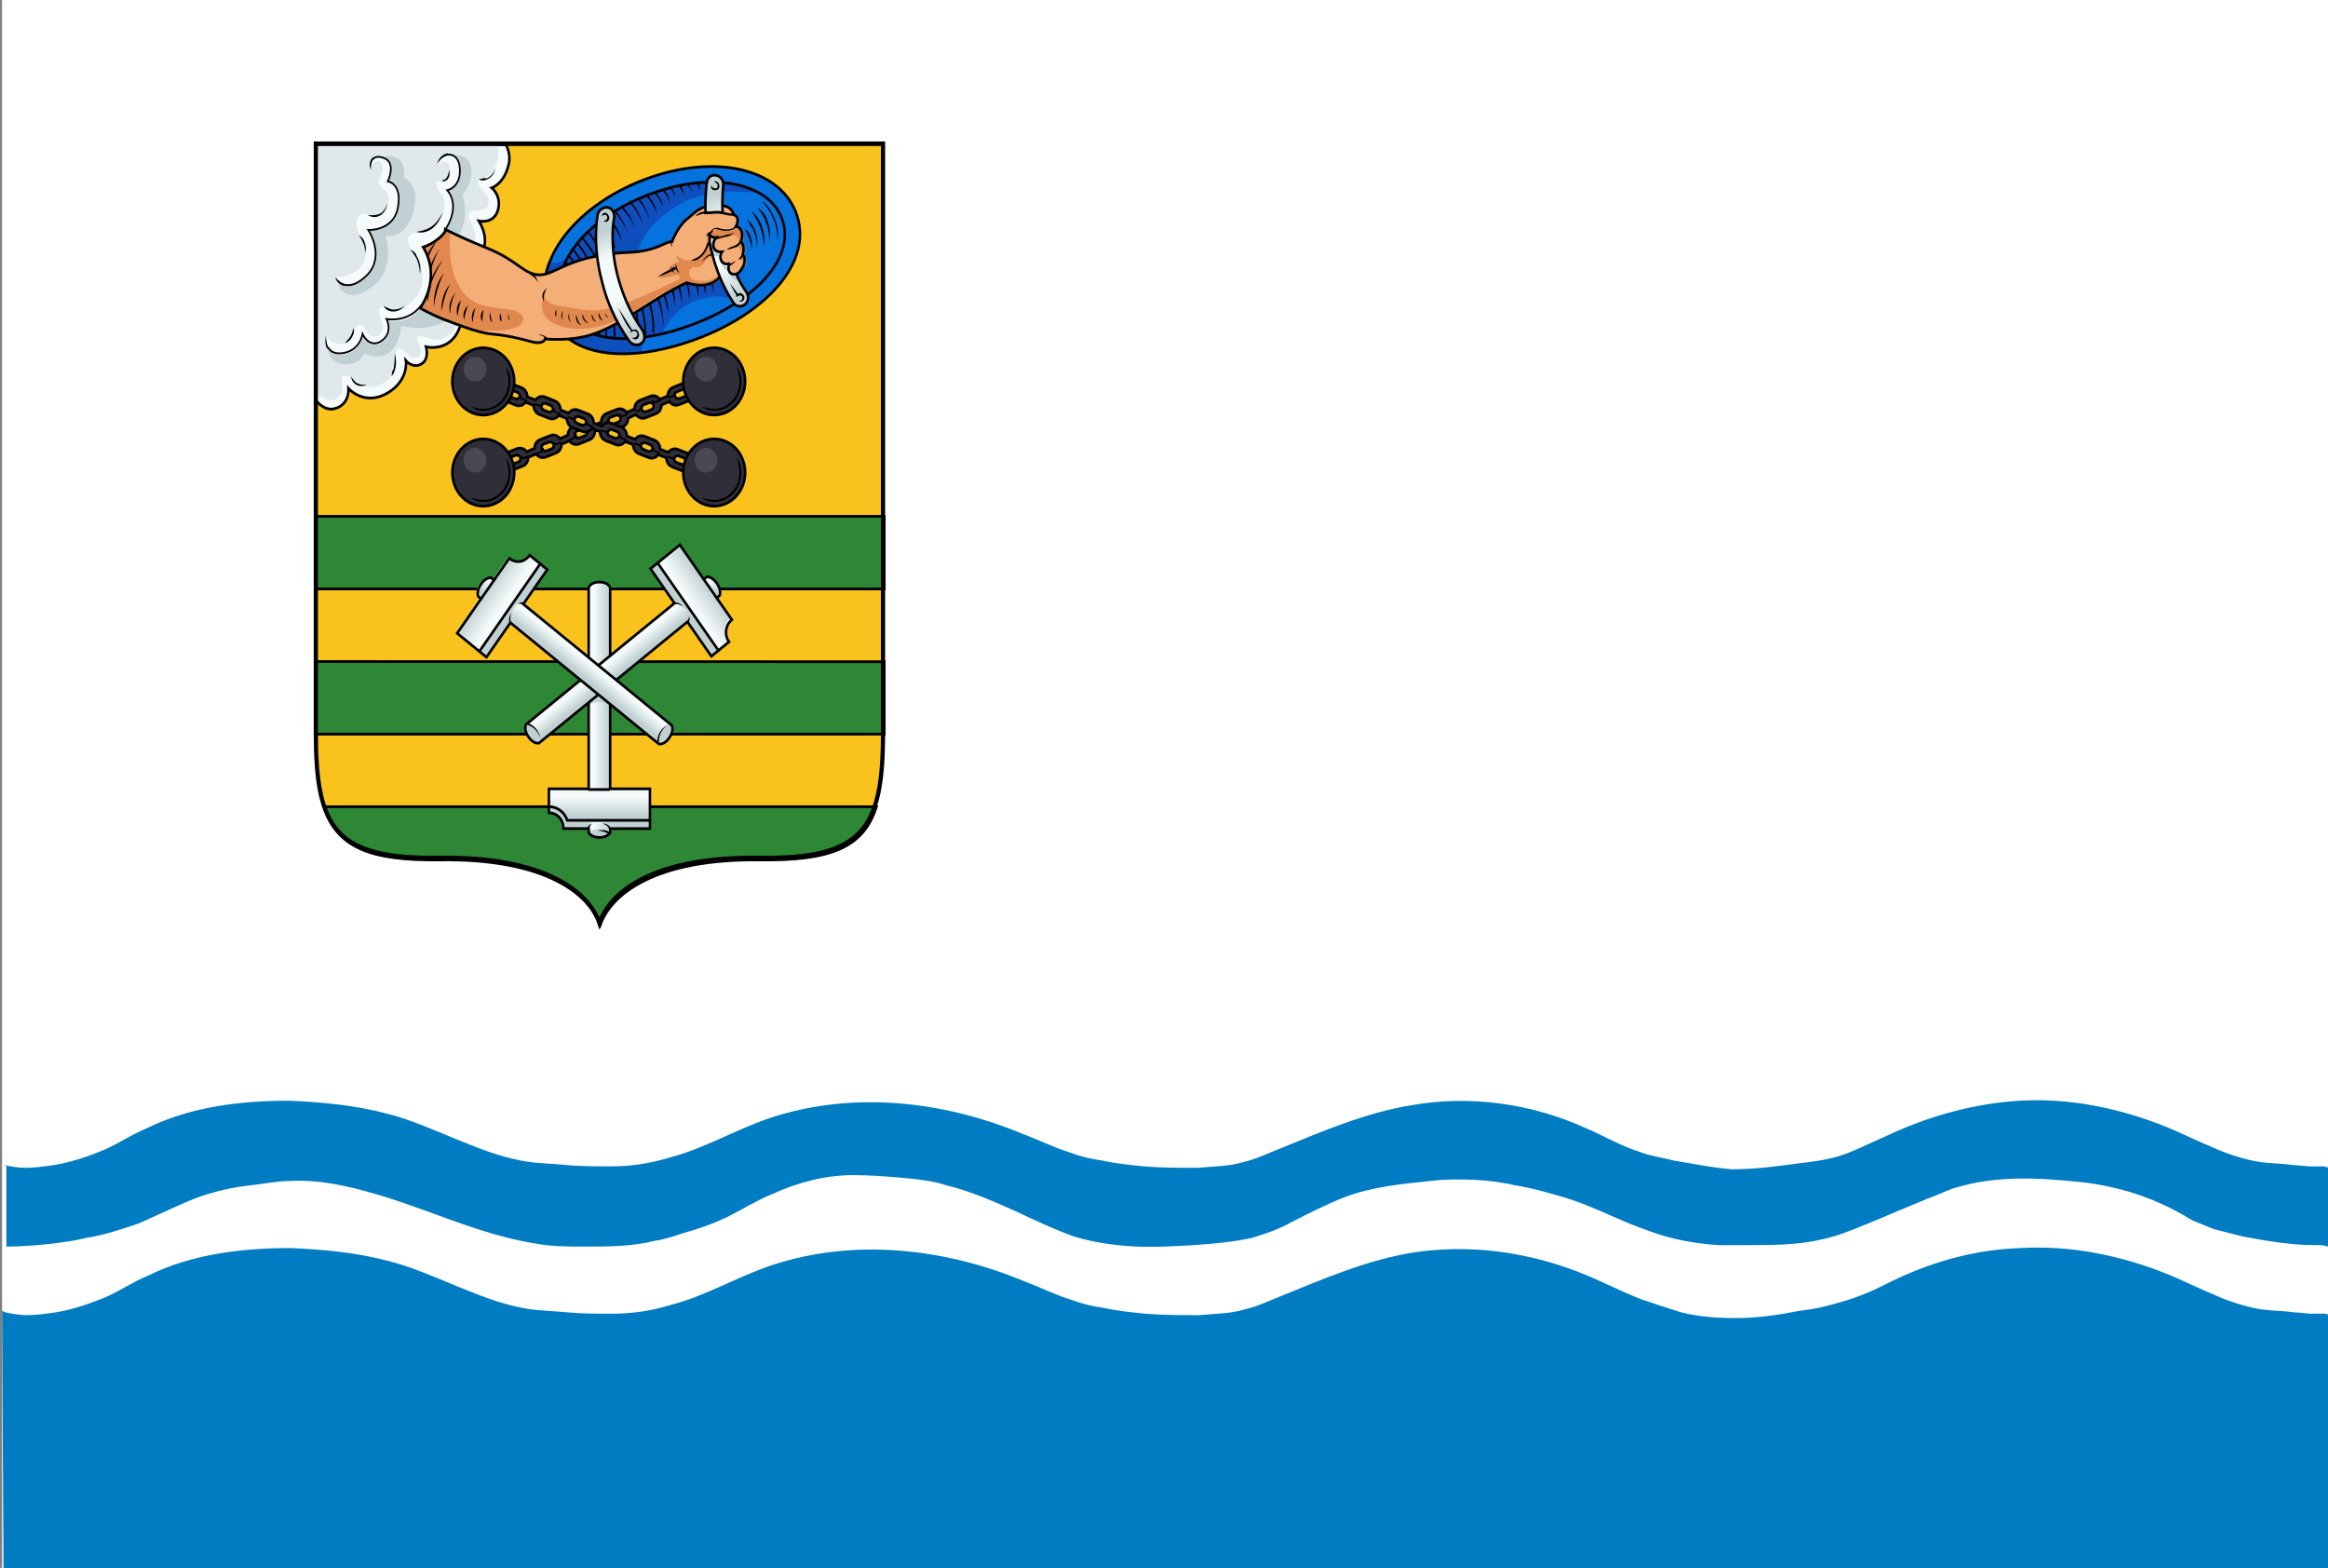 <svg height="394.242" viewBox="0 0 585.3 394.2" width="585.267" xmlns="http://www.w3.org/2000/svg" xmlns:xlink="http://www.w3.org/1999/xlink"><rect x="0" y="0" width="585.3" height="394.2" fill="#808080" stroke="none"/><linearGradient id="a" gradientUnits="userSpaceOnUse" x1="88.921" x2="86.527" xlink:href="#b" y1="166.568" y2="166.568"/><linearGradient id="b"><stop offset="0" stop-color="#c1d0d2"/><stop offset="1" stop-color="#c1d0d2" stop-opacity="0"/></linearGradient><linearGradient id="c" gradientUnits="userSpaceOnUse" x1="87.379" x2="87.379" xlink:href="#b" y1="182.254" y2="179.391"/><linearGradient id="d" gradientTransform="matrix(.159 -.211 -.211 -.159 145.22 352.088)" gradientUnits="userSpaceOnUse" x1="436.048" x2="440.574" xlink:href="#b" y1="607.606" y2="601.594"/><linearGradient id="e" gradientTransform="matrix(-1 0 0 1 883.629 0)" gradientUnits="userSpaceOnUse" x1="375.889" x2="386.727" xlink:href="#b" y1="556.156" y2="564.257"/><linearGradient id="f" gradientUnits="userSpaceOnUse" x1="436.048" x2="440.574" xlink:href="#b" y1="607.606" y2="601.594"/><linearGradient id="g" gradientUnits="userSpaceOnUse" x1="375.889" x2="386.727" xlink:href="#b" y1="556.156" y2="564.257"/><linearGradient id="h" gradientUnits="userSpaceOnUse" x1="96.92" x2="101.498" y1="94.129" y2="109.226"><stop offset="0" stop-color="#c1d0d2"/><stop offset=".262" stop-color="#f4fbfa"/><stop offset=".656" stop-color="#f4fbfa"/><stop offset="1" stop-color="#c1d0d2"/></linearGradient><g transform="matrix(3.592 0 0 3.668 -778.583 65.455)"><path d="m216.9-18.3h162.9v108.2h-162.9z" fill="#fff" stroke-width=".983"/><g fill="#007cc2"><path d="m217.2 62v5.6c1.1 0 2.2-.1 3.2-.2.8-.1 1.6-.2 2.4-.4 1.3-.2 2.5-.6 3.7-1 .9-.4 1.8-.8 2.7-1.2.7-.3 1.4-.6 2.1-.8 1-.3 2-.5 3-.6.9-.1 1.9-.3 2.8-.3 1.9-.1 3.8.3 5.6.8 2.6.7 5.2 1.8 7.8 2.6 1.3.4 2.5.7 3.8.9 1.1.2 2.2.2 3.3.2 1.7 0 3.4 0 5-.4.7-.1 1.3-.3 1.9-.5 1.1-.3 2.3-.7 3.3-1.2s2-1.1 3-1.5c1.8-.8 3.7-1.3 5.7-1.3 1.2 0 2.4.1 3.6.2 1 .1 2 .2 2.9.5 1.7.4 3.3 1.1 4.9 1.8 1.3.6 2.6 1.2 4 1.7 1 .3 2.1.5 3.1.6 1.8.2 3.5.1 5.3 0 1.4-.1 2.7-.2 4.1-.5 1-.3 1.9-.6 2.8-1.1 1.2-.6 2.4-1.2 3.7-1.7 1.9-.7 4-.9 6-1.1.7-.1 1.4-.1 2-.1 1.3 0 2.6.1 3.9.4 1.3.2 2.7.6 4 1 1.8.6 3.5 1.5 5.3 2.1 1.6.6 3.3.9 5 1h1.9c1.8 0 3.6 0 5.3-.4 1-.2 2-.6 3-1 1.5-.6 2.9-1.2 4.4-1.8.6-.2 1.2-.5 1.8-.7.7-.2 1.5-.4 2.3-.5 1.5-.2 3-.2 4.5-.1 1.4.1 2.8.2 4.1.5 2 .4 4 1.2 5.8 2.3l1.5.6 2 .5c1.1.2 2.2.4 3.3.5.8.1 1.6.1 2.3.1l.4.1.1-5.4-.4-.1h-1l-1.2-.1c-.8-.1-1.5-.1-2.3-.2-1.2-.2-2.4-.6-3.5-1.1-1-.4-2-.9-3-1.3-3.3-1.3-6.8-2-10.3-1.8-3.3.2-6.5 1.1-9.5 2.5-1.2.5-2.3 1.1-3.5 1.4-.8.2-1.6.3-2.5.4-1.5.2-3 .4-4.6.4-1.4-.1-2.8-.4-4.1-.6-.8-.2-1.6-.3-2.4-.6-1.3-.4-2.5-1.1-3.7-1.6-3.8-1.7-8.1-2.3-12.2-1.6-3.2.5-6.3 1.8-9.3 3-.8.3-1.6.7-2.5.9-1 .3-2.1.3-3.2.4-1.3 0-2.5 0-3.8-.1-1-.1-2-.2-2.9-.4-.8-.1-1.6-.3-2.4-.6-1-.3-2-.8-3.1-1.2-5.6-2.3-12-3-17.8-1.1-2.4.8-4.6 2.1-7 2.7-1.3.4-2.7.6-4.1.6-1.1 0-2.2 0-3.2-.1s-2.1-.1-3.1-.3c-1.6-.3-3.1-.9-4.6-1.5s-3.1-1.3-4.7-1.7c-2.3-.6-4.6-.8-6.9-.9-3.4 0-6.9.4-10 1.9-1 .4-1.9 1-2.8 1.4-1.2.5-2.4.9-3.6 1.1-.7.1-1.4.2-2.1.2-.5 0-1-.1-1.5-.2z"/><path d="m216.9 72 .1 17.9 3.2.1 20.3-.1h19.3l43.9.1.1-.1-.1.1.1-.1-.1.1.1-.1-.1.1h-.1l.2-.1-.2.1h.1-.1l76.3-.1v-17.6l-.4-.1h-1l-1.2-.1c-.8-.1-1.5-.1-2.3-.2-1.2-.2-2.4-.6-3.5-1.1-1-.4-2-.9-3-1.3-3.3-1.3-6.8-2-10.3-1.8-3.3.1-6.5 1-9.5 2.5-1 .5-2 .9-3.1 1.2-1 .3-1.9.5-2.9.6-1.5.3-3 .5-4.5.5-1.3 0-2.6-.1-3.8-.4-1-.3-1.9-.6-2.8-.9-1.3-.5-2.5-1.1-3.7-1.6-3.9-1.6-8.1-2.2-12.2-1.6-3.2.5-6.3 1.8-9.3 3-.8.3-1.6.7-2.5.9-1 .3-2.1.3-3.2.4-1.3 0-2.5 0-3.8-.1-1-.1-2-.2-2.9-.4-.8-.1-1.6-.3-2.4-.6-1-.3-2-.8-3.1-1.2-5.6-2.3-12-3-17.8-1.1-2.4.8-4.6 2.1-7 2.7-1.3.4-2.7.6-4.1.6-1.1 0-2.2 0-3.2-.1s-2.1-.1-3.1-.3c-1.6-.3-3.1-.9-4.6-1.5s-3.1-1.3-4.7-1.7c-2.3-.6-4.6-.8-6.9-.9-3.4 0-6.9.4-10 1.9-1 .4-1.9 1-2.8 1.4-1.2.5-2.4.9-3.6 1.1-.7.1-1.4.2-2.1.2-.5 0-1-.1-1.5-.2z"/></g></g><g stroke-width=".397" transform="matrix(1.588 0 0 1.722 11.915 -108.72)"><path d="m42.5 84.1v86c0 14.2 3.2 18.5 19.7 18.3s23.5 4.9 25.2 9.5c1.7-4.6 8.8-9.7 25.2-9.5 16.5.2 19.7-4.1 19.7-18.3v-86z" fill="#f9c21d"/><path d="m272.1 515.7v40h339.4v-40zm0 80v40h339.4v-39.9zm4.7 80c7.7 22.3 26.8 29.8 69.6 29.3 62.3-.8 88.9 18.7 95.4 35.9 6.5-17.2 33.1-36.6 95.4-35.9 42.8.5 61.9-7 69.6-29.3z" fill="#2d8734" stroke="#000" stroke-width="1.502" transform="matrix(.265 0 0 .265 -29.539 1.852)"/><g stroke-width=".397"><g transform="translate(-.145)"><g transform="translate(.145)"><path d="m85.7 184.1v.6s.4.7 1.7.7 1.7-.7 1.7-.7v-.6h6.3v-5.8h-6.3v-29.4s-.3-.8-1.7-.8-1.7.8-1.7.8v29.4h-6.3v3.5c1.3 0 2.3 1 2.3 2.3z" fill="#f4fbfa"/><path d="m89.1 178.3h-2.5v-30s1.3-.6 2.5.7zm-2.5 5.1v1.1s2.5.1 2.5.1l.1-1.3s-1.4-.1-2.6.2z" fill="url(#a)"/><path d="m95.3 182.8h-13s-.5-1.7-2.9-2v.9s2-.2 2.3 2.3h3.9s0-.5.5-.7 1.7-.1 1.7-.1.8 0 1.2.7h6.3zm-6.3 1.9s-.6-.5-1.9-.5c-1.4.1-1.5.5-1.5.5s.4.8 1.7.7 1.7-.7 1.7-.7zm-3.4-19.5v1s1.3-1.2 3.3-.1v-2.2l-1.8-.4z" fill="#c1d0d2"/><path d="m95.3 182.8v-3.5h-15.9v1.5l2.9 2z" fill="url(#c)"/><path d="m85.7 184.1v.6s.4.7 1.7.7 1.7-.7 1.7-.7v-.6h6.3v-5.8h-6.3v-29.4s-.3-.8-1.7-.8-1.7.8-1.7.8v29.4h-6.3v3.5c1.3 0 2.3 1 2.3 2.3z" fill="none" stroke="#000" stroke-width=".397"/><path d="m79.4 180.9c1.3 0 2.5.8 2.9 2h13m-9.7-4.5h3.4" fill="none" stroke="#000" stroke-width=".397"/><path d="m89.2 184.1c-.2-.6-1.1-.8-1.3-.7.2 0 .9.3 1 .7zm-3.7 0h.3c0-.3.2-.5.4-.7-.4.1-.6.3-.7.6zm3.4.7.1-.2c-.9-.5-1.9-.2-1.9-.2s.9 0 1.8.5z"/></g><g transform="matrix(-.602 -.799 .799 -.602 10.605 329.721)"><path d="m85.7 184.1v.6s.4.7 1.7.7 1.7-.7 1.7-.7v-.6h6.3v-5.8h-6.3v-29.4s-.3-.8-1.7-.8-1.7.8-1.7.8v29.4h-6.3v3.5c1.3 0 2.3 1 2.3 2.3z" fill="#f4fbfa"/><path d="m95.3 178.3h-6.3c0 .6-1.2.7-1.2.7s-1 .3-1.7-.1c-.8-.3-.5-.7-.5-.7h-6.3v1.3h15.9zm-9.6-29.4s.5-.8 1.7-.8 1.7.8 1.7.8 0 .3-.5.6c-.6.3-2.4.4-2.9-.6zm3.4 10.9v-.5s-.9 1-3.4.8v1z" fill="#c1d0d2"/><path d="m87.4 185.5c-1.3 0-1.7-.7-1.7-.7v-.6h3.4l-.5 1.2zm1.2-6.5-.9.4-2.1-.4.2-.7v-29.4l2.9.6z" fill="url(#d)"/><path d="m490.1 532.7-13.4 10.1 36.2 48 6.4-4.8c-2.9-3.9-2.2-9.4 1.7-12.3l-8.9-11.8-4.3-5.7-3.4-4.5z" fill="url(#e)" transform="matrix(-.159 .211 -.211 -.159 285.92 165.372)"/><path d="m85.7 184.1v.6s.4.7 1.7.7 1.7-.7 1.7-.7v-.6h6.3v-5.8h-6.3v-29.4s-.3-.8-1.7-.8-1.7.8-1.7.8v29.4h-6.3v3.5c1.3 0 2.3 1 2.3 2.3z" fill="none" stroke="#000" stroke-width=".397"/><path d="m79.4 179.7h15.9m-9.7 4.4h3.4" fill="none" stroke="#000" stroke-linecap="square" stroke-width=".397"/><path d="m89.2 178.3c-.2.6-1.1.8-1.3.7.2 0 .9-.3 1-.7zm-3.7 0h.3c0 .3.2.5.4.7-.4-.1-.6-.3-.7-.6zm3.4-29.2.1.2c-.8.5-1.7.7-2.9.2 1.1.3 2.1.1 2.7-.4z"/></g><g transform="matrix(-.602 .799 -.799 -.602 269.548 190.187)"><path d="m85.7 184.1v.6s.4.7 1.7.7 1.7-.7 1.7-.7v-.6h6.3v-5.8h-6.3v-29.4s-.3-.8-1.7-.8-1.7.8-1.7.8v29.4h-6.3v3.5c1.3 0 2.3 1 2.3 2.3z" fill="#f4fbfa"/><path d="m79.4 179.7h15.9v-1.3h-6.3s0 .5-1.2.7-1.7-.1-1.7-.1-.5-.1-.5-.7h-6.3zm9.7-30.7s-.5-.8-1.7-.8-1.7.8-1.7.8 0 .3.5.6c.6.3 2.4.4 2.9-.6z" fill="#c1d0d2"/><path d="m371.4 553.7c-3.1 4.1-1.7 6.7-1.7 6.7l1.9 1.4 7.7-10.3-4.8-1.1zm22.2 11.3-3.3 2-3.8 7.3 2.6.8 88.6 66.8 4.8-9.9z" fill="url(#f)" transform="matrix(-.159 -.211 .211 -.159 29.496 352.088)"/><path d="m400.6 538c-2.9 3.9-8.5 4.7-12.3 1.7l-8.9 11.8-3.4 4.5-4.3 5.7-14.2 18.9 13.4 10.1 36.2-48z" fill="url(#g)" transform="matrix(-.159 -.211 .211 -.159 29.496 352.088)"/><path d="m85.7 184.1v.6s.4.7 1.7.7 1.7-.7 1.7-.7v-.6h6.3v-5.8h-6.3v-29.4s-.3-.8-1.7-.8-1.7.8-1.7.8v29.4h-6.3v3.5c1.3 0 2.3 1 2.3 2.3z" fill="none" stroke="#000" stroke-width=".397"/><path d="m79.4 179.7h15.9m-9.7 4.4h3.4" fill="none" stroke="#000" stroke-linecap="square" stroke-width=".397"/><path d="m89.2 178.3c-.2.6-1.1.8-1.3.7.2 0 .9-.3 1-.7zm-3.7 0h.3c0 .3.2.5.4.7-.4-.1-.6-.3-.7-.6zm3.4-29.2.1.2c-.8.5-1.7.7-2.9.2 1.1.3 2.1.1 2.7-.4z"/></g></g><g transform="matrix(.94 .342 -.342 .94 256.983 54.676)"><path d="m-136.1 124.6 1-.9c-.2-.5-.1-1.1.4-1.5l1.3-1.1c.5-.4 1.1-.4 1.6-.1l1-.9c-.2-.5-.1-1.1.4-1.5l1.3-1.1c.5-.4 1.1-.4 1.6-.1l1-.9c-.2-.5-.1-1.1.4-1.5l1.3-1.1c.6-.5 1.4-.4 1.9.2s.4 1.4-.2 1.9l-1.3 1.1c-.5.4-1.1.4-1.6.1l-1 .9c.2.5.1 1.1-.4 1.5l-1.3 1.1c-.5.4-1.1.4-1.6.1l-1 .9c.2.5.1 1.1-.4 1.5l-.6.5-.9-.4.6-.5c.3-.2.3-.6.1-.8s-.5-.2-.8 0l-.6.5c-.3.2-.3.6-.1.8l-.6 1.1-1 .9c.2.5.1 1.1-.4 1.5l-1.3 1.1c-.5.4-1.1.4-1.6.1l-1 .9c.2.5.1 1.1-.4 1.5l-1.3 1.1c-.5.4-1.1.4-1.6.1l-1 .9c.2.5.1 1.1-.4 1.5l-1.3 1.1c-.6.5-1.4.4-1.9-.2s-.4-1.4.2-1.9l1.3-1.1c.5-.4 1.1-.4 1.6-.1l1-.9c-.2-.5-.1-1.1.4-1.5l1.3-1.1c.5-.4 1.1-.4 1.6-.1l1-.9c-.2-.5-.1-1.1.4-1.5l.6-.5.8.4-.6.5c-.3.2-.3.6-.1.8s.5.2.8 0l.6-.5c.3-.2.3-.6.1-.8m12.1-10.8-.6.5c-.3.2-.3.6-.1.8s.5.2.8 0l.6-.5c.3-.2.3-.6.1-.8s-.5-.2-.8 0zm-4.3 3.6-.6.5c-.3.2-.3.6-.1.8s.5.2.8 0l.6-.5c.3-.2.3-.6.1-.8s-.5-.2-.8 0zm-12.9 10.8-.6.5c-.3.2-.3.6-.1.8s.5.2.8 0l.6-.5c.3-.2.3-.6.1-.8s-.5-.2-.8 0zm-4.3 3.6-.6.5c-.3.2-.3.6-.1.8s.5.2.8 0l.6-.5c.3-.2.3-.6.1-.8s-.5-.2-.8 0z" fill="#302e38" stroke="#000" stroke-width=".397"/><path d="m-143.1 131.5.6-.5c.2-.2.2-.4 0-.6m-1.7 1.9-.6.5c-.2.2-.4.1-.6-.1m6.5-4.9.6-.5c.2-.2.2-.4 0-.6m-1.7 1.9-.6.5c-.2.2-.4.1-.6-.1m6.5-4.9.6-.5c.2-.2.2-.4 0-.6m-1.7 1.9-.6.5c-.2.2-.4.1-.6-.1m6.5-4.9.6-.5c.2-.2.2-.4 0-.6m-1.7 1.9-.6.5c-.2.2-.4.1-.6-.1m6.5-4.9.6-.5c.2-.2.2-.4 0-.6m-1.7 1.9-.6.5c-.2.2-.4.1-.6-.1" fill="none" stroke="#000" stroke-width=".265"/><g stroke-width=".397" transform="matrix(.94 -.342 .342 .94 -255.577 49.025)"><path d="m73.9 118.7a4.9 4.9 0 0 1 -4.9 4.9 4.9 4.9 0 0 1 -4.9-4.9 4.9 4.9 0 0 1 4.9-4.9 4.9 4.9 0 0 1 4.9 4.9z" fill="#302e38" stroke="#000"/><path d="m69 123c2.4 0 4.3-1.9 4.3-4.3 0-.8-.2-1.5-.7-2.1.2.7.4 1.4.4 2.1 0 2.2-1.8 4-4 4-.7 0-1.3-.2-1.9-.3.5.4 1.2.6 1.9.6z"/><path d="m69.5 116.9a1.8 1.8 0 0 1 -1.8 1.8 1.8 1.8 0 0 1 -1.8-1.8 1.8 1.8 0 0 1 1.8-1.8 1.8 1.8 0 0 1 1.8 1.8z" fill="#4a4850"/></g><g stroke-width=".397" transform="matrix(.94 -.342 .342 .94 -225.783 24.025)"><path d="m73.9 118.7a4.9 4.9 0 0 1 -4.9 4.9 4.9 4.9 0 0 1 -4.9-4.9 4.9 4.9 0 0 1 4.9-4.9 4.9 4.9 0 0 1 4.9 4.9z" fill="#302e38" stroke="#000"/><path d="m69 123c2.4 0 4.3-1.9 4.3-4.3 0-.8-.2-1.5-.7-2.1.2.7.4 1.4.4 2.1 0 2.2-1.8 4-4 4-.7 0-1.3-.2-1.9-.3.5.4 1.2.6 1.9.6z"/><path d="m69.5 116.9a1.8 1.8 0 0 1 -1.8 1.8 1.8 1.8 0 0 1 -1.8-1.8 1.8 1.8 0 0 1 1.8-1.8 1.8 1.8 0 0 1 1.8 1.8z" fill="#4a4850"/></g><path d="m-455.7 458.3c-2.8 0-5.1 2.3-5.1 5.1s2.3 5.1 5.1 5.1h6.3c2.3 0 4.2-1.5 4.8-3.5h5.2c.7 2 2.6 3.5 4.8 3.5h6.3c2.3 0 4.2-1.5 4.8-3.5h5.2c.7 2 2.6 3.5 4.8 3.5h6.3c2.3 0 4.2-1.5 4.8-3.5h5.2c.7 2 2.6 3.5 4.8 3.5h6.3c2.3 0 4.2-1.5 4.8-3.5h5.2c.7 2 2.6 3.5 4.8 3.5h6.3c2.3 0 4.2-1.5 4.8-3.5h5.2c.7 2 2.6 3.5 4.8 3.5h6.3c2.8 0 5.1-2.3 5.1-5.1s-2.3-5.1-5.1-5.1h-6.3c-2.3 0-4.2 1.5-4.8 3.5h-5.2c-.7-2-2.6-3.5-4.8-3.5h-6.3c-2.3 0-4.2 1.5-4.8 3.5h-5.2c-.7-2-2.6-3.5-4.8-3.5h-6.3c-2.3 0-4.2 1.5-4.8 3.5h-5.2c-.7-2-2.6-3.5-4.8-3.5h-6.3c-2.3 0-4.2 1.5-4.8 3.5h-5.2c-.7-2-2.6-3.5-4.8-3.5h-6.3c-2.3 0-4.2 1.5-4.8 3.5h-5.2c-.7-2-2.6-3.5-4.8-3.5zm1.8 3.2h2.8c1.2 0 2.2.8 2.2 1.9 0 1-1 1.9-2.2 1.9h-2.8c-1.2 0-2.2-.8-2.2-1.9 0-1 1-1.9 2.2-1.9zm21.1 0h2.8c1.2 0 2.2.8 2.2 1.9 0 1-1 1.9-2.2 1.9h-2.8c-1.2 0-2.2-.8-2.2-1.9 0-1 1-1.9 2.2-1.9zm21.1 0h2.8c1.2 0 2.2.8 2.2 1.9 0 1-1 1.9-2.2 1.9h-2.8c-1.2 0-2.2-.8-2.2-1.9 0-1 1-1.9 2.2-1.9zm21.1 0h2.8c1.2 0 2.2.8 2.2 1.9 0 1-1 1.9-2.2 1.9h-2.8c-1.2 0-2.2-.8-2.2-1.9 0-1 1-1.9 2.2-1.9zm21.1 0h2.8c1.2 0 2.2.8 2.2 1.9 0 1-1 1.9-2.2 1.9h-2.8c-1.2 0-2.2-.8-2.2-1.9 0-1 1-1.9 2.2-1.9zm21.1 0h2.8c1.2 0 2.2.8 2.2 1.9 0 1-1 1.9-2.2 1.9h-2.8c-1.2 0-2.2-.8-2.2-1.9 0-1 1-1.9 2.2-1.9z" fill="#302e38" stroke="#000" stroke-width="1.502" transform="matrix(.265 0 0 .265 -29.539 1.852)"/><path d="m-124.8 124.8h-.8c-.3 0-.4-.2-.4-.4m2.5.4h.8c.3 0 .4-.2.4-.4m-8.1.4h-.8c-.3 0-.4-.2-.4-.4m2.5.4h.8c.3 0 .4-.2.4-.4m-8.1.4h-.8c-.3 0-.4-.2-.4-.4m2.5.4h.8c.3 0 .4-.2.4-.4m-8.1.4h-.8c-.3 0-.4-.2-.4-.4m2.5.4h.8c.3 0 .4-.2.4-.4m-8.1.4h-.8c-.3 0-.4-.2-.4-.4m2.5.4h.8c.3 0 .4-.2.4-.4" fill="none" stroke="#000" stroke-width=".265"/><g stroke-width=".397"><g transform="matrix(.94 -.342 .342 .94 -260.126 36.525)"><path d="m73.9 118.7a4.9 4.9 0 0 1 -4.9 4.9 4.9 4.9 0 0 1 -4.9-4.9 4.9 4.9 0 0 1 4.9-4.9 4.9 4.9 0 0 1 4.9 4.9z" fill="#302e38" stroke="#000"/><path d="m69 123c2.4 0 4.3-1.9 4.3-4.3 0-.8-.2-1.5-.7-2.1.2.7.4 1.4.4 2.1 0 2.2-1.8 4-4 4-.7 0-1.3-.2-1.9-.3.5.4 1.2.6 1.9.6z"/><path d="m69.5 116.9a1.8 1.8 0 0 1 -1.8 1.8 1.8 1.8 0 0 1 -1.8-1.8 1.8 1.8 0 0 1 1.8-1.8 1.8 1.8 0 0 1 1.8 1.8z" fill="#4a4850"/></g><g transform="matrix(.94 -.342 .342 .94 -221.233 36.525)"><path d="m73.9 118.7a4.9 4.9 0 0 1 -4.9 4.9 4.9 4.9 0 0 1 -4.9-4.9 4.9 4.9 0 0 1 4.9-4.9 4.9 4.9 0 0 1 4.9 4.9z" fill="#302e38" stroke="#000"/><path d="m69 123c2.4 0 4.3-1.9 4.3-4.3 0-.8-.2-1.5-.7-2.1.2.7.4 1.4.4 2.1 0 2.2-1.8 4-4 4-.7 0-1.3-.2-1.9-.3.5.4 1.2.6 1.9.6z"/><path d="m69.5 116.9a1.8 1.8 0 0 1 -1.8 1.8 1.8 1.8 0 0 1 -1.8-1.8 1.8 1.8 0 0 1 1.8-1.8 1.8 1.8 0 0 1 1.8 1.8z" fill="#4a4850"/></g></g></g><g><g transform="matrix(.946 -.324 .324 .946 -70.784 37.931)"><path d="m160.9 115.1c0 7.3-9.4 11.8-20.9 11.8-11.6 0-20.9-4.2-20.9-11.8s9.4-12.9 20.9-12.9c11.6 0 20.9 5.5 20.9 12.9z" fill="#0672de"/><path d="m508.8 331.7c-11.2.1-23.6 2.2-36.2 6.5-23.3 8-41.7 21.3-50 35.6-3.6 2.9-7.1 3.2-10.2 1.5-3.8 8.7-4.6 17.8-1.6 26.5 6.8 19.9 29.4 27.1 57.3 24-.1-5.3 2.2-8.7 2.2-8.7 3.4-.5 6.9-1.1 10.4-1.9 10.3-22.1 36.2-22.3 42.3-18.7l-7.3-21.5-51.4 5.1c.7-13.5 4.7-22.6 23.7-34.6 15.9-10.1 39.1-9.2 49.2-7.9-7.6-3.9-17.4-5.9-28.5-5.8z" fill="#0f4ebd" transform="matrix(.25 .086 -.086 .25 50.713 -20.762)"/><g fill="none" stroke="#000"><path d="m128.8 106.5s.6 1.3.7 2.2m-1.9-1.9s1 2.6 1.2 3.7m-2.2-3.1s.7 1.5.8 2.7m-1.8-2.1s.6 1 .7 2m-1.6-1.3s.5.8.6 1.5m-1.4-.8s.2.3.4.8m1.5 10.1s0 .7-.2 1.1m1 .5s.3-.6.5-1.8m.7 2.3s.7-1.7.7-2.8m3.3 2.8s.5-2.1.6-3.2m.2 4.5s.9-3.1.7-4.8m1.4.1s0 3-.9 4.8" stroke-width=".265"/><path d="m160.9 115.1c0 7.3-9.4 11.8-20.9 11.8-11.6 0-20.9-4.2-20.9-11.8s9.4-12.9 20.9-12.9c11.6 0 20.9 5.5 20.9 12.9z" stroke-width=".397"/><path d="m158.5 115c0 6-8.3 9.7-18.5 9.7s-18.5-3.4-18.5-9.7c0-6.2 8.3-10.5 18.5-10.5s18.5 4.5 18.5 10.5z" stroke-width=".397"/></g><path d="m139.4 104.4-.2.1c.4.9.8 2 .8 3.1.2-1.1-.1-2.1-.5-3.2zm1.4 0-.2.1s.6 1.3.6 2.4c.3-1.1-.4-2.5-.4-2.5zm1.3 0-.2.2s.6.8.5 2.1c.4-1.3-.3-2.2-.3-2.2zm-4.1 0-.2.1s.8 1.8.8 3.4c.2-1.7-.6-3.5-.6-3.5zm-1.4 0-.2.1c.5 1.2 1 2.5.9 3.8.2-1.4-.1-2.6-.7-3.9zm6.7 0-.2.2s.5.6.4 1.7c.3-1.1-.2-1.8-.2-1.8zm-8.2.2-.2.1c.5 1.2 1.1 2.5 1.1 3.8.1-1.4-.3-2.6-.9-3.9zm9.6 0-.2.1s.4.7.4 1.7c.3-1-.1-1.8-.1-1.8zm-10.8.2-.2.1c.4 1.2 1 2.5 1 3.9.1-1.4-.3-2.6-.8-4zm12.1 0-.2.1s.3.5.5 1.5c0-1.1-.3-1.6-.3-1.6zm1.5.3-.2.2c.2.3.2.9.3 1.2.2-.5.1-.9-.1-1.4zm-14.5 1.3-.2.1s.6 1.8.6 3c.3-1.3-.4-3.1-.4-3.1zm-.9 2h-.3s.2 1.3.4 1.9c.1-.6-.1-1.9-.1-1.9zm25.1 4.6c-.3-1.2-.9-1.9-.9-1.9s.4.8.7 2 .4 2.7-.2 4.3c.9-1.5.7-3.1.4-4.3zm-1.1.2c-.3-.9-.8-1.3-.8-1.3s.3.5.5 1.4.3 2.2-.3 4c.9-1.8.8-3.1.6-4.1zm-1.4.5c.2 1 .2 2.3-.2 3.8.8-1.4.7-2.8.5-3.8s-.7-1.6-.7-1.6.2.7.4 1.6zm-1.1.6c.1.8.2 1.9-.2 3 .6-1.1.6-2.3.4-3.1s-.6-1.3-.6-1.3.2.6.3 1.4zm-.7.8c-.1-.6-.4-.9-.4-.9s0 .4.1 1 .1 1.3-.1 2.1c.4-.7.5-1.5.4-2.1zm-13 3.1-.3.1c.3 1.2-.1 2.9-.1 2.9s.7-1.7.4-3zm1.4 0-.3.1c.2 1 0 1.8-.2 2.7.4-.8.7-1.9.4-2.8zm-3.9.3h-.3c.1 1.4 0 2.3-.1 3.3.3-.9.5-1.9.4-3.3zm1.4 0h-.3c.2 1.3-.2 2.7-.2 2.7s.7-1.4.5-2.7zm4 .3h-.3c0 .8-.1 1.5-.2 2.3.3-.7.5-1.6.5-2.3zm-6.5.1h-.3c.2 1.9-.3 4.5-.3 4.5s.8-2.6.6-4.6zm8.8.3h-.3c.1.8-.1 2.1-.1 2.1s.5-1.2.4-2.2zm-1.3 0h-.3c.1.7 0 1.2 0 1.9.3-.6.4-1.3.3-2z"/></g><g><path d="m272.1 310.7v141.3c2.5 2.8 6.6 5.7 11.6 4.2 8.4-2.4 7.7-10.9 7.7-10.9s9.4 9.7 22.8 2.7c13.3-6.9 11.5-18 11.5-18s4 4.4 9.1 1.8 2.9-9.5 2.9-9.5 16.5 3.9 21.1-13.8l12.8-39.5s4.1-5.9-2.3-16c0 0 8.8 1.8 11.3-5.9 2.5-7.8-3.6-12.4-3.6-12.4s7.2-2.1 10-12.6c1.2-4.3.1-8.2-1.6-11.3z" fill="#f4fbfa" stroke="#000" stroke-width="1.502" transform="matrix(.265 0 0 .265 -29.539 1.852)"/><path d="m46.9 118c.8-.3 1.5.9 2.5 1.3 1.3.5 2.6.6 4.2-.5 2.8-2 .9-4.2 1.9-4.7s1.9 1.9 3.2 1.1-.6-2.4 0-2.9c.7-.5 2.2.8 3.7.3 1.6-.5 2.2-1.3 2.6-2.7 1.1-3.4 1.3-7.2 2.4-10.7.4-.8.4-1.6.2-2.4-.2-1.1-1.3-1.8-.8-2.6s2.5.3 3-1.2-1.8-2.5-1.6-3.3c.2-.7 1.2-.1 2.2-1.5 1.1-1.6 1.3-3 .7-4.2h-28.6v36.4c1.5 1.5 3.1 1.5 3.9.3s-.3-2.5.5-2.8z" fill="#dfe8ea"/><path d="m53.1 86.1s3.6-1.3 3.4 3c.9.2 2.7 2 1.2 5.6s-4.2 2.8-4.2 2.8 1.9 4.8-2.1 7.5c-4.1 2.8-5.7 0-5.3-1.1 0 0 7.4.3 4-7.9 0 0 4.6-1.2 4.6-3.3s-1.5-3-1.5-3 1.2-1.1 0-3.7zm11.1-.3s2.7-.4 2.9 2.1c.1 2.5-1.4 3.6-1.4 3.6s1.4 3.7-.9 6.4-1 11.6-1 11.6-2.7 2.3-7.8 1.2c0 0-.3 6.1-5.9 4-.8 2.3-5.8 2.4-5.7-1.1 0 0 3.4 1.7 5.1-2.3 0 0 1.1 1.9 2.8 1 1.7-1 .8-3.7 1-3.5.1.3 4.9.3 6.1-2.7s-.5-7.1-.1-7.4c.5-.3 5.9-2.5 3.1-8.3 0 0 3.4-.7 1.8-4.6z" fill="#c1d0d2"/><path d="m63 96.6s2.5-3.2.3-5.8c0 0 2.2-.4 2-3.2-.1-1.5-1-2.1-1.9-2-1.4.2-1.7 1.5-1.7 1.5s1.4-.9 1.8 0 .5 2.2-1 2.4c-1.5.1-1 .8-.2 1.9.6.7.7 1.8.5 2.6-.1.4-.3.7-.6 1.1-.8 1.3-2.6 1.9-3.5 1.9s-1.5.5-1.6 1 .1 1.1.6 1.5c.9.7 1.3 1.3 1.5 2.6.3 1.6.3 3.3-.9 4.5-2.1 2.1-3.1 2.4-4.7 1.4-.7-.4-1.5.2-1 1.2s.8 1.9.2 2.6-1.8.6-2.3-.4-1.7-1.3-2 .5-3.1 2-4.2.3c0 0-.3 1.2.3 1.9.3.5.9.9 2.1.8 2.9-.3 3.3-2.8 3.3-2.8s1.1 2.2 3 1 .8-3.2.8-3.2 3.2.8 5.3-1.8h2.2zm-12.3 6.5c2.8-2.8.1-6.5.1-6.5s4 .2 4.7-3.3-1.6-3.8-1.6-3.8 1.4-2.7-.6-3.4c-.8-.3-1.4-.2-1.7.1-.7.7-.4 1.7-.4 1.7.1-1 1.4-2 1.8-.5.3 1.4-1.2 2-.3 2.8.8.8 1.6 1.2 1.3 2.6-.3 1.5-1.4 2.2-3.1 1.7-2.6-.8-2.2 2.2-1.4 2.9.9.7 1 1.5 1 1.5s.4 2.5-1.5 3.7c-1.9 1.3-3.2.9-3.2.9s.4 1 1.4 1.1c.9.2 2.1-.1 3.6-1.5z" fill="#f4fbfa"/><path d="m44.5 113.9c.3.5.9.9 2.1.8 2.9-.3 3.3-2.8 3.3-2.8s1.1 2.2 3 1 .8-3.2.8-3.2 3.3.6 5.4-1.9m3.8-11s2.7-3.4.4-5.9c0 0 2.2-.4 2-3.2-.1-1.5-1-2.1-1.9-2m-16.3 19c.9.2 2.1-.1 3.6-1.5 2.8-2.8.1-6.5.1-6.5s4 .2 4.7-3.3-1.6-3.8-1.6-3.8 1.4-2.7-.6-3.4c-.8-.3-1.4-.2-1.7.1" fill="none" stroke="#000" stroke-linecap="round" stroke-width=".265"/><path d="m63.4 85.8v-.3c-.8.1-1.5.7-1.7 1.6.4-.7 1.1-1.2 1.8-1.3zm-11.7.5-.2-.2c-.5.5-.6 1.2-.3 1.8 0-.6.1-1.2.5-1.6zm17.6 2.8c-.5.1-1 .2-1 .2s.5.3 1.1.1 1.3-.6 1.5-1.7c-.4 1-1 1.4-1.5 1.5zm-6.2.4c.4-.2.7-.7.5-1.6-.1.9-.4 1.2-.6 1.4-.3.1-.6.2-.6.2s.3.2.7 0zm-11.1 5.3c.7-.1 1.6-.6 1.8-2-.4 1.3-1.1 1.6-1.8 1.7s-1.3 0-1.3 0 .6.4 1.4.3zm8.1 2.1c.9-.3 1.9-1.1 2.5-2.8-.8 1.5-1.7 2.2-2.6 2.5-.8.3-1.5.3-1.5.4 0 0 .7.2 1.6-.1zm-9.9 1.5c-.3-.7-.9-.9-.9-.9s.4.4.7 1.1c.2.4.3.8.3 1.4.2-.6.1-1.1-.1-1.5zm8.2 1.9c-.4-.6-.9-.7-.9-.7s.3.3.7.9c.4.5.7 1.4.8 2.6.2-1.2-.2-2.1-.6-2.7zm-11.4 4.6.1-.3c-.6-.2-1.1-.5-1.5-1 .1.7.8 1.1 1.4 1.3zm7.1 3.6c.6.2 1.5.2 2.5-.7-1.1.6-1.9.6-2.4.4-.6-.2-1-.4-1-.4s.3.5.9.7zm-6.1 3.7c-.4.6-.9.9-.8 1 0 0 .7-.2 1.1-1 .2-.3.3-.7.2-1.2-.2.5-.3.9-.5 1.2zm-3.7 1.8.2-.1c-.4-.7-.4-1.8-.4-1.8s-.3 1.1.2 2zm10.4 3.1c-.2.5-.2.9-.2.9s.3-.2.5-.8.3-1.4 0-2.5c0 1.1-.1 1.9-.2 2.4zm-6 1.7c-.4-.3-.6-.7-.6-.7s0 .5.4.9 1.1.7 2.1.3c-1 .1-1.6-.2-2-.5z"/></g><g><path d="m63 96.6s1.7.9 6.5 2.7 5.6 3.5 7.8 3.9c2.3.4 3.8-1.5 8.7-2.5s6-.5 8.6-1 3.3-1.3 4.3-1.3c0 0 .9-2.3 2.5-3.4 1.6-1.2 1.8-1.7 4.3-1.9 2.5-.1 2.7.8 3 1.4.6.1.8.9.3 1.7.8 0 1.3 1.1.8 2.2 0 0 .7.5.3 1.9 0 0 .6.5.1 1.6s-1.3 1.4-1.3 1.4l-1.1.6-1.5-.2s-1.4 1.8-5.1.7c0 0-2 .8-5.1 2.6s-6.6 4-10 5-7.3.6-7.3.6-.2.9-2.2.4-3.8-.9-6.2-1.1-6-1.6-7.8-2.2c-1.9-.7-3.6-1.6-3.6-1.6s3.5-4.2.5-8.9c0 0 2.2-.3 3.5-2.3z" fill="#f4ae78"/><path d="m528.4 378.1c1.8-4.2-.5-6.1-.5-6.1 1.6-5.3-1.1-7.1-1.1-7.1 1.7-4-.1-8.2-3.1-8.2l-.2.1s-3.3 2.4-7.5 1.3c-4.1-1.2-5.3-1-8.9 2.8 0 0 0 3.7 4.9 2.3s5.8-1.8 7.9-2.1 5.3-.8 4.3 6.1c0 0 2.8 1.5 1.1 7.3 2.5.3 2.4 2.2 3.2 3.6zm-178.7-19.9c-5 7.6-13.3 8.8-13.3 8.8 11.3 17.8-1.9 33.8-1.9 33.8s6.5 3.4 13.6 6c4.7 1.7 12.2 4.4 19.4 6.4 6.3.3 17 .5 22.5-1.1 8-2.3 8.5-9.3-4.1-10.6s-22.5-1.6-29.4-14.2c-5.4-9.8-4.9-22.8-4.4-28-1.6-.8-2.4-1.2-2.4-1.2zm157.9 6.9c-1.6 3.8-3.8 8.4-10.5 9.4s-9.9-3-9.9-3 0 2.7 2 3.8c0 0-3.9.7-5.5 2.9-2.9 3.9-8.7 5.6-8.7 5.6 7.3 1.5 12.2-2 13.7-.9s.1 2.4.1 2.4c-4 1.3-22.6 10.2-36.8 14.6s-22.4 1.3-33.5 0-9.6-6.2-9.6-6.2-8.2 12.2 9.5 17.3 38.6-4.6 45.9-9.5 21-13.1 30.1-14.2c14 4.2 19.3-2.7 19.3-2.7l-.1-2.5c-3.7 3.5-9.6 4.7-14.9 3.5-5.8-1.3-4.2-7.2-.8-7.2 3.3 0 4.3-.5 5.5-1.9s3-4.8 7.5-4.4z" fill="#e0884d" transform="matrix(.265 0 0 .265 -29.539 1.852)"/><path d="m63 96.6s1.7.9 6.5 2.7 5.6 3.5 7.8 3.9c2.3.4 3.8-1.5 8.7-2.5s6-.5 8.6-1 3.3-1.3 4.3-1.3c0 0 .9-2.3 2.5-3.4 1.6-1.2 1.8-1.7 4.3-1.9 2.5-.1 2.7.8 3 1.4.6.1.8.9.3 1.7.8 0 1.3 1.1.8 2.2 0 0 .7.5.3 1.9 0 0 .6.5.1 1.6s-1.3 1.4-1.3 1.4l-1.1.6-1.5-.2s-1.4 1.8-5.1.7c0 0-2 .8-5.1 2.6s-6.6 4-10 5-7.3.6-7.3.6-.2.9-2.2.4-3.8-.9-6.2-1.1-6-1.6-7.8-2.2c-1.9-.7-3.6-1.6-3.6-1.6s3.5-4.2.5-8.9c0 0 2.2-.6 3.5-2.3z" fill="none" stroke="#000" stroke-width=".397"/><path d="m60.1 100.4.2.2s.7-1.4 1.3-2.2c-.9.7-1.5 2-1.5 2zm38.9-2-.3-.1s-.1.5.2.9c-.1-.4 0-.9 0-.9zm-38.2 3.9s.5-1.7 1.3-2.8c-1 1.1-1.5 2.6-1.5 2.6zm-.2 2.7c.4-1.3 1.2-2.8 2-3.9-1 1-1.8 2.5-2.2 3.8s-.2 2.3-.2 2.3.1-.9.5-2.2zm38.7-2.9c-.1 0-.3.1-.4.2-.1-.2-.2-.3-.2-.3s0 .2.1.4c-.7.3-1.4.6-2.1 1.1.8-.2 1.5-.5 2.2-.8.1.1.3.3.3.3s-.1-.2-.1-.4c.1 0 .3-.1.4-.2.1.2.3.4.6.6-.5-.6-.6-1.4-.6-1.4s-.1.3 0 .6zm-22.8.8-.1.3s.8.3 1.3 1.2c-.3-1.2-1.2-1.5-1.2-1.5zm-13.7.1c-1.9 2.1-1.6 4.9-1.6 4.9s.3-2.7 1.6-4.9zm1 1.6c-1.6 1.5-1.4 3.9-1.4 3.9.1 0 .3-2.2 1.4-3.9zm15.3.6c-.8.5-.9 1.2-.5 2-.1-.7.1-1.5.5-2zm-14.5.7s-1.4 1.3-.8 3.1c-.1-1.7.8-3.1.8-3.1zm.9 1.1c-1 .7-.6 2.2-.6 2.2.1 0 .2-1.3.6-2.2zm1.1.7s-1.1.9-.6 2.1c.1-1 .6-2.1.6-2.1zm1.1.4s-.9 1.1-.3 2.1c-.1-.9.4-2.1.3-2.1zm12.9.2s-.5.6 0 1.1c-.1-.5 0-1.1 0-1.1zm-11.6.1s-.8.8-.1 1.7c-.1-.8.2-1.7.1-1.7zm12.6.1c-.3.4-.3 1 0 1.3-.1-.5-.1-.9 0-1.3zm-11.5.2s-.3 1 .3 1.5c-.2-.8-.3-1.3-.3-1.5zm12.5.1s-.4.9.3 1.4c-.4-.5-.3-1.4-.3-1.4zm5.7 0c0 .4.2.6.5.7-.2-.3-.4-.4-.5-.7zm-1 0c-.1.5.1 1 .6 1.1-.3-.3-.4-.6-.6-1.1zm-14.3.1c-.1.3-.1.8.2 1-.1-.3-.2-.6-.2-1zm-1.3 0s-.3.8.2 1.2c0-.5-.1-1.2-.2-1.2zm13 .1c-.1.6.4 1.3 1 1.3-.6-.3-.7-.7-1-1.3zm1.5 0c-.1.5.2 1 .7 1.1-.4-.3-.5-.6-.7-1.1zm-2.5.1s-.2 1.2.8 1.5c-.6-.5-.7-1.5-.8-1.5zm-4.8 3.5.2-.2c-.4-.3-1-.5-1.4-.4.5.1.8.1 1.2.6z"/><path d="m104.2 94.3v-.3c-.6 0-1.2.2-1.6.7.6-.2 1-.4 1.6-.4zm2.7-.2-.1.2s.9.4 1.9.3v-.3c-.9 0-1.8-.3-1.8-.3zm-1.6 2.7c.2-.2.4-.3.7-.2.3 0 .6.2 1.1.2 1 .1 1.6-.2 1.9-.4l-.1-.2c-.2.2-.8.5-1.7.4-.5 0-.8-.2-1.1-.2s-.6 0-.9.3c-.4.4-.6.5-1 .9.5-.1.8-.3 1.2-.7zm2 .7c-.8.1-1.5.4-1.5.4l.1.2s.7-.3 1.5-.4c.9-.1 1.3-.7 1.3-.7s-.5.4-1.3.4zm1.6 1.8c.4-.2.7-.4 1-.8l-.2-.2c-.3.4-.6.5-.9.7-.3.1-.8.2-1.3.6.6-.1 1-.2 1.4-.4zm-5.8 1.6c.6-.3 1.3-1 1.7-2.3l-.3-.1c-.4 1.3-1 1.9-1.6 2.2s-1 .4-1 .4.5.2 1.1-.1zm2.1-.4v-.3c-1.1.1-1.6 1.3-1.6 1.3s.6-1 1.6-1.1zm5.1-.1-.3-.1c-.2.3-.4.4-.6.7.4 0 .7-.3.8-.6zm-2.3 1.3.1.2s.6-.3.9-.7c-.4.2-1 .5-1 .5z"/></g><g><path d="m106.9 94.2c-.1-2.4.1-4 .1-4 .1-.7-.4-1.4-1.2-1.5s-1.3.4-1.4 1.1c0 0-.3 1.7-.2 4.4 1.2 0 1.6-.2 2.7 0zm-19.8.4s-.9 4.1.7 9.6c.7 2.7 2 5.7 4.3 8.7.4.6 1.5.8 2 .3.6-.4.5-1.3.1-1.9-2-2.6-3.1-5.2-3.8-7.5-1.5-5-.7-8.7-.7-8.7.2-.7-.2-1.6-1-1.7s-1.5.5-1.6 1.1zm22 8.6c.4.9 1 1.8 1.6 2.6.4.6.3 1.4-.3 1.8s-1.4.3-1.8-.3c-2.1-2.9-3.2-6.1-3.8-9 .1-.6-.1-1.2-.1-1.2.2.4.5.8 1.2.7-.8.9-.6 2.2.9 2.1-.5.6-.3 2.1 1.3 1.7-.5.4-.4 1.9 1.1 1.5z" fill="url(#h)"/><path d="m507.1 360.7s.8 2.2.4 4.5c.4 2.1.9 4.3 1.5 6.5 1.2.5 3 1 5.5.8.1-.5.3-.9.6-1.2-5.6.4-6.1-4.6-3.3-8-2.6.5-4-1.1-4.7-2.6zm7.6 15.5c.1 1.8.9 4.1 4.1 4.1 0-1 .4-2 1-2.6-2.7.8-4.3-.1-5.1-1.5zm4.5 5.8c.2 1.7 1.4 3.9 6.1 3.9-.5-.9-.9-1.7-1.3-2.6-2.6.7-4.1-.1-4.8-1.3z" fill="#c1d0d2" transform="matrix(.265 0 0 .265 -29.539 1.852)"/><path d="m105.7 90.9c.4 0 .7-.2.7-.6 0-.5-.4-.8-.9-.7.4.2.7.4.6.7 0 .3-.2.4-.4.3-.3 0-.4-.1-.6-.4-.1.4.1.6.5.7zm-17.1 3.8c.2.3-.2.7-.6.7.8.4 1.2-.4.8-.9-.3-.5-1-.4-1 .2.2-.2.6-.4.8 0zm21.3 11.6c.3.3.1.8-.5.8.8.3 1.2-.5.8-.9s-.6-.3-.9-.2c-.5-.6-1.2-1.5-1.2-1.5s.5 1.1 1 1.7c-.1.1 0 .3 0 .3.4-.3.6-.3.9-.1zm-16.5 5.5c.1.4-.4.8-.9.6.8.7 1.4-.1 1.1-.7s-.6-.5-1-.4c-.8-1.1-1.4-2.1-2.2-3.2.6 1.2 1.1 2.3 2 3.3-.1.1-.1.3-.1.3.5-.4.9-.3 1.1.1z"/><path d="m106.9 94.2c-.1-2.4.1-4 .1-4 .1-.7-.4-1.4-1.2-1.5s-1.3.4-1.4 1.1c0 0-.3 1.7-.2 4.4 1.2 0 1.6-.2 2.7 0zm-19.8.4s-.9 4.1.7 9.6c.7 2.7 2 5.7 4.3 8.7.4.6 1.5.8 2 .3.6-.4.5-1.3.1-1.9-2-2.6-3.1-5.2-3.8-7.5-1.5-5-.7-8.7-.7-8.7.2-.7-.2-1.6-1-1.7s-1.5.5-1.6 1.1zm22 8.6c.4.9 1 1.8 1.6 2.6.4.6.3 1.4-.3 1.8s-1.4.3-1.8-.3c-2.1-2.9-3.2-6.1-3.8-9 .1-.6-.1-1.2-.1-1.2.2.4.5.8 1.2.7-.8.9-.6 2.2.9 2.1-.5.6-.3 2.1 1.3 1.7-.5.4-.4 1.9 1.1 1.5z" fill="none" stroke="#000" stroke-width=".397"/></g></g></g><path d="m132.3 84.1v86c0 14.2-3.2 18.5-19.7 18.3s-23.5 4.9-25.2 9.5c-1.7-4.6-8.8-9.7-25.2-9.5-16.5.2-19.7-4.1-19.7-18.3v-86z" fill="none" stroke="#000" stroke-width=".662"/></g></svg>